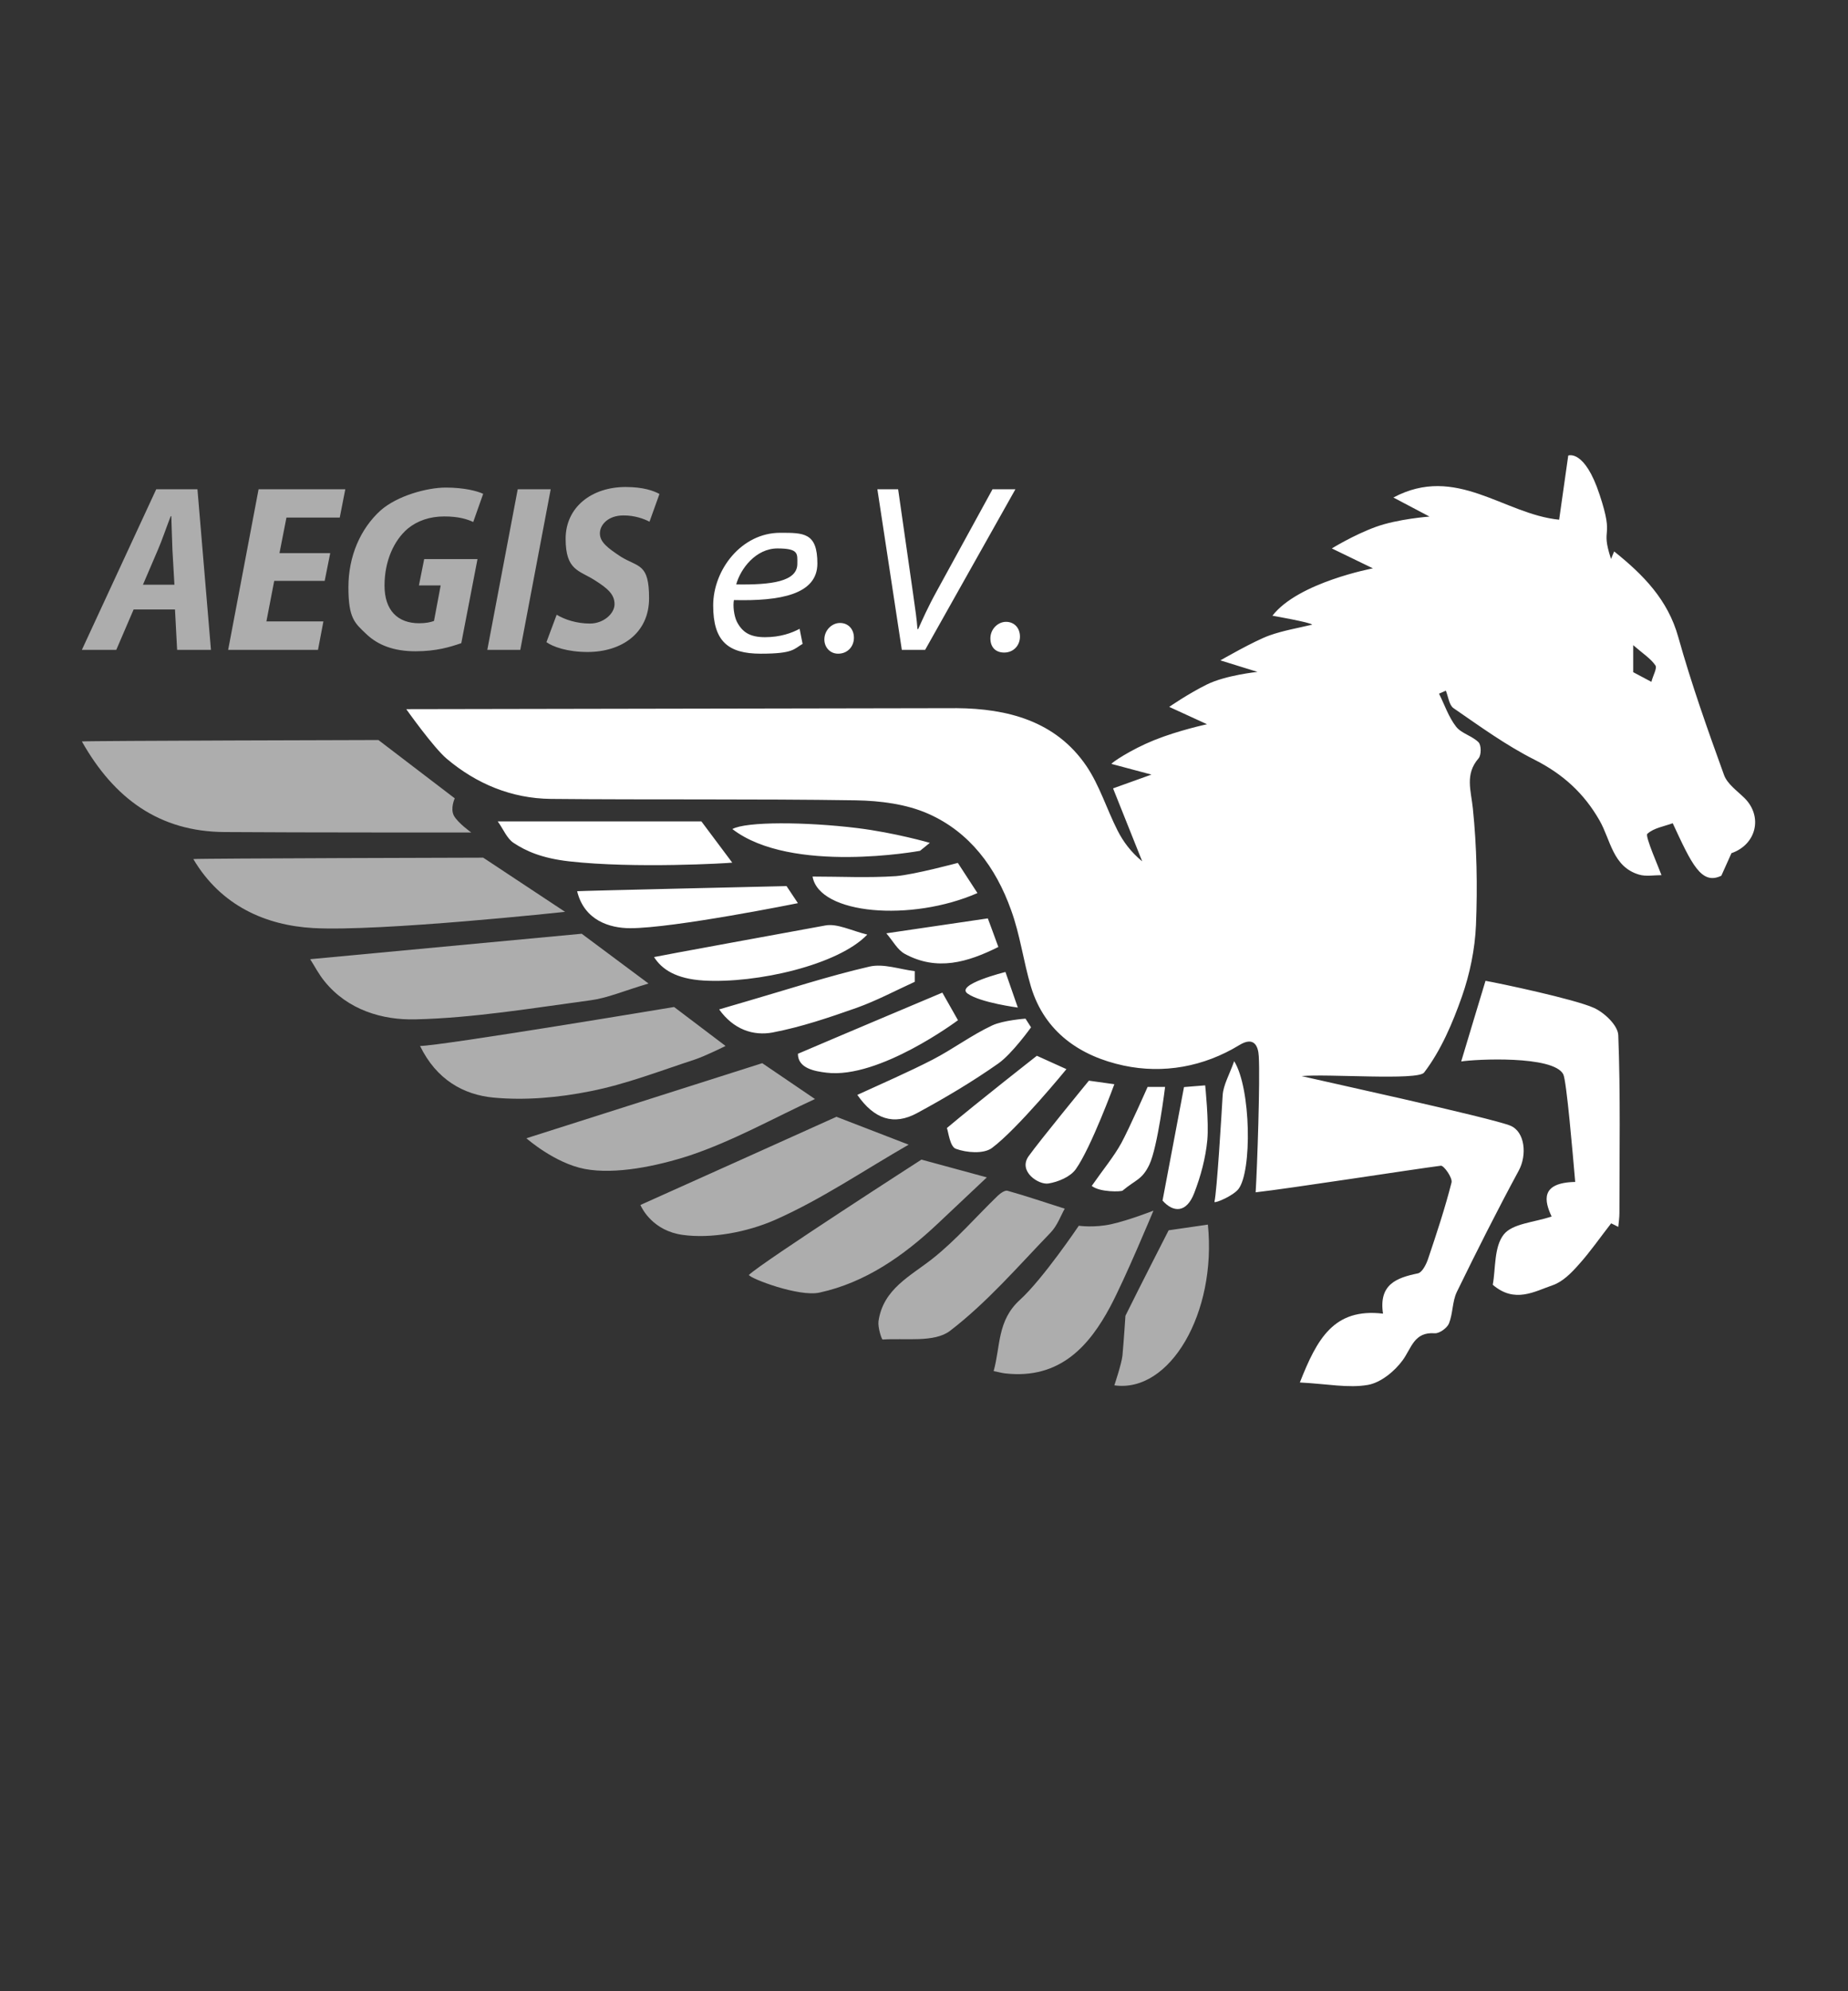<svg xmlns="http://www.w3.org/2000/svg" xmlns:xlink="http://www.w3.org/1999/xlink" id="Ebene_1" viewBox="0 0 1300 1400"><rect x="0" y="0" width="1300" height="1400" fill="#333333" stroke="none"/><defs><style>      .st0, .st1 {        fill: #fff;      }      .st1 {        isolation: isolate;        opacity: .6;      }    </style></defs><path class="st1" d="M220.3,652.5c-33.2-1.9-64.8-15.5-84.3-48.5,3.6-.5,203.9-1,203.9-1l57.6,38.1s-129.7,14-177.2,11.4ZM331.5,585.3s-9.4-6.7-12.2-11.8c-2.7-5.1.6-12.2.6-12.2l-53.7-41s-204.4.5-208.6,1c22.7,40.2,54.5,63.4,100.3,63.7,50.9.4,173.6.3,173.6.3ZM822.1,865s-20.8,40.6-30.4,60.1c0,0-1.1,17.2-2.1,28-.6,5.8-5.7,20.9-5.7,20.9,39.1,5.6,72.1-51,65.8-113l-27.6,4ZM738.9,866.8c4.9-5,7.4-12.3,10.1-17-14.6-4.6-27.3-9-40.3-12.6-1.8-.5-5,1.8-6.9,3.6-15.2,14.7-29.1,30.9-45.6,44-15.8,12.5-34.9,21.4-38.2,44.1-.6,4.3,2.2,12.9,2.9,12.9,16.1-1.1,36.4,2.3,47.4-6.1,26.1-20,47.8-45.3,70.6-68.9ZM781.8,860.7c-12.2,2.7-22.9,1.1-22.9,1.1,0,0-25.2,37.4-41.4,52.1-16.1,14.6-13.6,32.5-18.5,50.1,3.2.6,5.5,1.3,8,1.6,39.1,4.5,59.6-20.1,73.9-46.7,10.6-19.8,30.5-67.7,30.5-67.7,0,0-17.4,6.8-29.6,9.5ZM694.2,827.8l-46-12.5s-111.9,72-121.4,81.1c1,2.5,35.1,15.6,49.7,12.4,32.2-7,59.1-25.8,83.1-48.4,6.2-5.8,34.6-32.6,34.6-32.6ZM488.6,745c7.6-2.5,21.8-9.6,21.8-9.6l-36.2-27.4s-164.3,27.4-178.7,27.4c11.5,23.7,30.6,34.3,51.6,36.3,22.5,2.1,46,0,68.3-4.5,24.9-4.9,49-14.3,73.2-22.2ZM456.2,691.5c-18-13.4-47-35-47-35l-191,17.9c3.2,5,6,10.5,9.9,15.3,16.4,20.5,41.1,27.6,64.2,27,41.1-1,82.1-7.9,123-13.4,11.7-1.5,23.1-6.5,40.9-11.8ZM639.2,804.8c-18-7-33.9-13.1-50.8-19.6-43.5,19.6-89.9,40.5-137.9,62,1.4,3.2,9.2,18.1,29.5,21s45.6-1.9,65.2-10.5c32.6-14.4,62.6-34.9,94-52.9ZM573.3,772.7c-13.5-9.2-25.9-17.6-37.1-25.2-53.5,17-165.9,52.8-165.9,52.8,0,0,19.9,17.6,41.2,21.6,21.3,4,50.4-1.9,73.7-9.5,30.5-10.2,59.2-26.4,88.1-39.7ZM123.1,428.5l1.5,28.4h23.8l-9.5-112.9h-29l-52.3,112.9h24.2l12.2-28.4h29.1ZM100.6,411l10.5-24.5c2.8-6.4,6.1-16.2,9-23.6h.4c.3,7.3.5,17.3.8,23.7l1.4,24.5h-22.1ZM232.3,388.9h-35.7l4.9-25h37.5l3.9-19.9h-61l-21.4,112.9h63.2l3.8-20h-40.1l5.5-28.5h35.5l3.9-19.5ZM335.9,393.1h-37.5l-3.7,18.5h15.3l-4.7,25c-2.5.9-5.8,1.6-10.4,1.6-15.2,0-24.4-9.1-24.4-26.5s6.7-31.8,16.3-40c6.8-5.6,15.6-8.6,25.7-8.6s16.1,1.9,20.4,3.9l7-19.8c-4-1.9-13.2-4.4-26.3-4.4s-34.1,5.7-45.9,16.1c-14.2,12.9-22.6,32.2-22.6,54s4.4,25.1,12.5,32.8c8.3,8,19.7,12.2,34.6,12.2s24.4-3,32.3-5.7l11.4-59.1ZM364.2,344l-21.4,112.9h23.2l21.4-112.9h-23.2ZM384.4,451.5c4.5,3.2,14.6,6.9,28.9,6.9,24,0,43.3-13.2,43.3-37.8s-7.4-21.6-19.7-29.1c-9.4-6.2-14.9-10.3-14.9-16.5s6-12.6,16.5-12.6c8-.1,14.8,2.5,18.4,4.4l7-19.5c-4.2-2.3-11.5-4.9-23.8-4.9-23.8,0-42.2,14.1-42.2,36.4s9.4,22.1,20.4,29.1c9.4,5.9,14,10.1,14,16.9s-8,13.7-17.4,13.6c-9.1,0-17.6-2.7-23.3-6.2l-7.2,19.3Z"></path><path class="st0" d="M673.8,606.7s9.6,14.7,13.8,21.2c-46.6,20.4-111.3,15.1-116-11.6,19.8,0,39.3,1,58.6-.3,12.7-1,43.6-9.3,43.6-9.3ZM543.6,725.9c20-3.8,39.7-10.5,59-17.3,14-5,27.3-12.1,40.9-18.3,0-2.5,0-5,0-7.5-10.7-1.3-22-5.5-31.9-3.2-29,6.7-57.3,16-85.9,24.3-6.3,1.8-12.6,3.7-19.8,5.8,10.1,14.1,23.9,18.8,37.8,16.2ZM581.5,754.2c37.1,4.5,92.4-36.9,92.4-36.9l-11-19.4s-71.5,30.1-101.6,43c0,10.3,11.9,12.3,20.2,13.3ZM580.5,650.7c-19.6,3.6-118.3,21.6-120.4,22.2,5.5,8.7,15.5,15.3,34.8,16.5,37.5,2.2,94.9-11,115.2-32.3-11.4-2.8-21.2-8-29.6-6.4ZM623.5,656.2c4.6,5.3,7.8,11.6,12.9,14.4,22.7,12.4,44.3,6,65.9-4.8-2.9-7.8-5.4-14.9-7.4-20.1-24.7,3.6-46.5,6.8-71.4,10.5ZM515.2,582.9c41.5,32,132,15.3,132,15.3l6.9-5.6s-24.4-7.1-51.1-10.4c-36-4.4-78.1-4.7-87.8.7ZM680.7,698.6c9.1,6.4,35.3,9.8,35.3,9.8l-8.7-25c0,0-35.7,8.8-26.6,15.2ZM666.1,793.1c1.1,2.8,2.1,13.1,6.3,14.6,7.6,2.8,19.5,3.7,25.3-.5,18-13.3,52.5-55.5,52.5-55.5l-20.8-9.4c0,0-40.8,31.9-63.3,50.8ZM788.8,803.7c-5.3,9.6-12.5,18.2-20.8,30.1,5.8,4.6,20.8,4.1,21.7,3.3,9.5-7.9,13.7-7.6,18.8-18.2,5.9-12.3,11.1-54.7,11.1-54.7h-12.3c0,0-12.9,29.2-18.5,39.5ZM840.1,838.8c4.6-11.9,8-24.6,9.2-37.2,1.2-12.7-1.5-38.5-1.5-38.5l-14.9,1.2s-10.2,53.7-15.1,79.8c7.6,8.6,16.9,8.8,22.3-5.3ZM723.6,812.9c-7.6,10.7,7.1,20.3,13.9,19.2,6.9-1.1,15.5-4.7,19.3-10.1,10.8-15.2,27.1-59.7,27.1-59.7l-17.9-2.5s-34.8,42.4-42.4,53.1ZM697.9,721c-14.5,6.8-27.5,16.6-41.8,24-17.3,8.9-35.2,16.6-53,24.8,11.8,17,25.6,21.8,42.2,12.7,19.6-10.6,38.8-22,57-34.8,9.7-6.8,23-25.4,23-25.4l-3.9-6.1c0,0-15.7,1.1-23.5,4.8ZM860.1,770c-1,16.9-4,67-5.8,75.1.9.9,13.2-4.4,16.9-9.1,9.6-12.4,8.9-70.7-3-89.9-3.5,9.8-7.6,16.7-8.1,23.9ZM1121.2,708.6c-13.8-6.2-66.5-17.3-76.2-19-5.9,19.6-11.1,36.6-17.1,56.7,9.8-1.6,64.8-4.4,71.8,9,2.3,4.5,6.6,55.1,8.4,75.7-24.7.5-21.7,13.4-16.6,24.3-12.4,4.2-27.6,4.9-33.7,12.7-6.9,8.8-5.6,24-7.7,35.3,15.5,13.3,29.3,4.7,42.2.3,7-2.4,13.2-8.7,18.3-14.5,8.2-9.1,15.2-19.3,22.8-29,1.7.8,3.3,1.6,5,2.5.3-3.2.8-6.5.8-9.7,0-41.7.8-83.5-.8-125.1-.3-6.9-9.8-15.9-17.2-19.2ZM443.3,652.6c30.9,0,118-17.6,118-17.6l-8-12s-144.1,3.3-147.3,3.6c5,20.6,23,26,37.3,26ZM1218,599.9c-2.3,5-4.6,10.3-7.1,15.8-14.1,6.9-21-8.5-34.2-36.9-5.9,2.2-13.4,3.3-17.9,7.5-1.7,1.6,8.5,24.7,10,29-5.3,0-11,1.1-15.9-.4-18.4-5.5-19.9-24.4-27.6-37.9-11-19.3-25.8-32.7-45.7-42.8-20.1-10.1-38.5-23.5-57.1-36.3-3.1-2.1-3.7-8.1-5.4-12.3-1.6.7-3.2,1.4-4.8,2.1,3.9,7.8,6.7,16.4,12,23.2,3.7,4.8,11.4,6.5,15.8,11,2,2,2,9,0,11.3-9.7,11.2-5.3,22.5-4,35.2,2.8,27.1,3.3,54.7,2.2,81.9-.7,16.9-4.3,34.4-9.9,50.4-6.6,18.7-14.7,37.8-26.6,53.4-4.4,5.8-68.1.7-86.2,2.5,8.7,2.1,134.3,29.5,147,34.9,10.2,4.3,11.7,20.6,5.8,31.5-15.2,28.1-29.6,56.7-43.6,85.4-3.2,6.7-2.7,15.1-5.5,22.1-1.3,3.2-6.7,7.1-10,6.9-14.6-1.1-16.3,10.4-22.6,19-5.7,7.8-15.4,15.7-24.4,17.3-13.8,2.4-28.5-.7-47.9-1.7,12.1-30.7,23.9-52.5,58.5-48.4-3.1-20.5,9.4-25.2,24.5-28.3,3-.6,5.9-6.3,7.2-10.2,6-17.8,11.9-35.6,16.5-53.7.8-3.3-5.4-12-7.5-11.8-19.5,2.5-106.9,16.1-130.3,18.7,1.1-17.3,3.2-79.2,2.2-95.7-.4-7.3-3.4-14.1-13.7-7.8-25.1,15.3-53.5,20.3-81.3,14.4-30.3-6.5-55.6-23.3-65.3-55.6-5.3-17.8-7.6-36.5-14-53.9-10.6-29.7-29-54.7-58.3-67.6-15.4-6.8-33.7-9.1-50.8-9.4-71.5-1.1-143.1-.3-214.6-1-27.5-.3-52.2-10.5-73.2-28.2-9.4-7.9-28.5-34.9-28.5-34.9l387.3-.7c35.4.3,69.5,8.9,91.1,40.6,9.3,13.7,14.3,30.3,21.9,45.3,4.1,8.1,9.6,15.4,17.4,21.8-6.8-16.9-13.5-33.8-20.5-51.3,10-3.6,17-6.1,27-9.7-11-2.9-19.6-5.2-28.1-7.5-.2-.7,13.4-10,30-16.7,17.1-6.9,37.2-11.2,37.2-11.2l-26.6-12.2s13.1-9.1,26.4-15.7c13.3-6.6,35.7-8.9,35.7-8.9l-26.1-8.1s24.1-13.9,34.7-17.6c9.6-3.4,19.8-5.1,29.8-7.5-.4-1.5-27.9-6.3-27.9-6.3,18.2-23.5,70.7-33.3,70.7-33.3l-28.9-14s15.2-9.4,30.8-15.1,37.9-7.3,37.9-7.3c0,0-15.5-8.2-25.4-13.4,44.2-23.5,77.5,11.7,116.6,15.6,2.3-16.3,6.4-45.1,6.4-45.1,0,0,11.5-4.7,22.1,27.6,10.7,32.3.2,21.4,8,45.1,0-.1,1-2.4,2.2-5.3,20.6,16.5,37.8,34,45.1,60.2,9.2,32.8,20.6,65,32.2,97,2.3,6.3,9.2,11.1,14.4,16.2,13,12.9,8.5,32.7-9.3,38.8ZM1164.5,467.8c-3.3-4.8-8.7-8.2-15.6-14.2v19c3.9,2.1,7.1,3.8,12.8,6.8,1.1-4.5,4.2-9.6,2.8-11.6ZM350.2,577.6c3.9,5.4,6.4,12,11.2,15.1,8.5,5.6,19.6,10.7,39,12.9,45.9,5.2,112.3,1.3,114.7.9-7.1-9.5-13.5-18-21.7-29-46.1,0-94.1,0-143.2,0ZM562.5,442.1c-5.4,2.9-13.5,5.9-24.3,5.9s-16.1-3.6-19.9-11c-2-4.2-2.8-11.2-2-15.1,32.5.8,58.7-3.9,58.7-25.7s-9.6-21.6-26.2-21.6c-27.1,0-47.1,25.9-47.1,51.1s10.5,33.9,33.5,33.9,23.2-3.3,29.4-6.9l-2.1-10.6ZM560.9,396.4c0,12.5-18.2,14.9-43,14.5,3-11,13.8-25.3,29-25.3s14,3.8,14,10.8ZM589.6,459.6c6.6,0,11.1-5,11.1-11.2s-4.1-10.4-9.8-10.4-11,5.1-11,11.6c0,5.4,3.9,10,9.7,10ZM650.8,456.9l63.5-112.9h-16.1l-38.9,71c-6.9,12.5-10.4,20.7-13.4,27.3h-.5c-.5-7.1-1.4-12.9-3.1-25l-10.5-73.3h-14.6l17.2,112.9h16.4ZM706.4,458.8c6.6,0,11.1-5,11.1-11.2s-4.1-10.4-9.8-10.4-11,5.1-11,11.6,3.9,10,9.7,10Z"></path></svg>